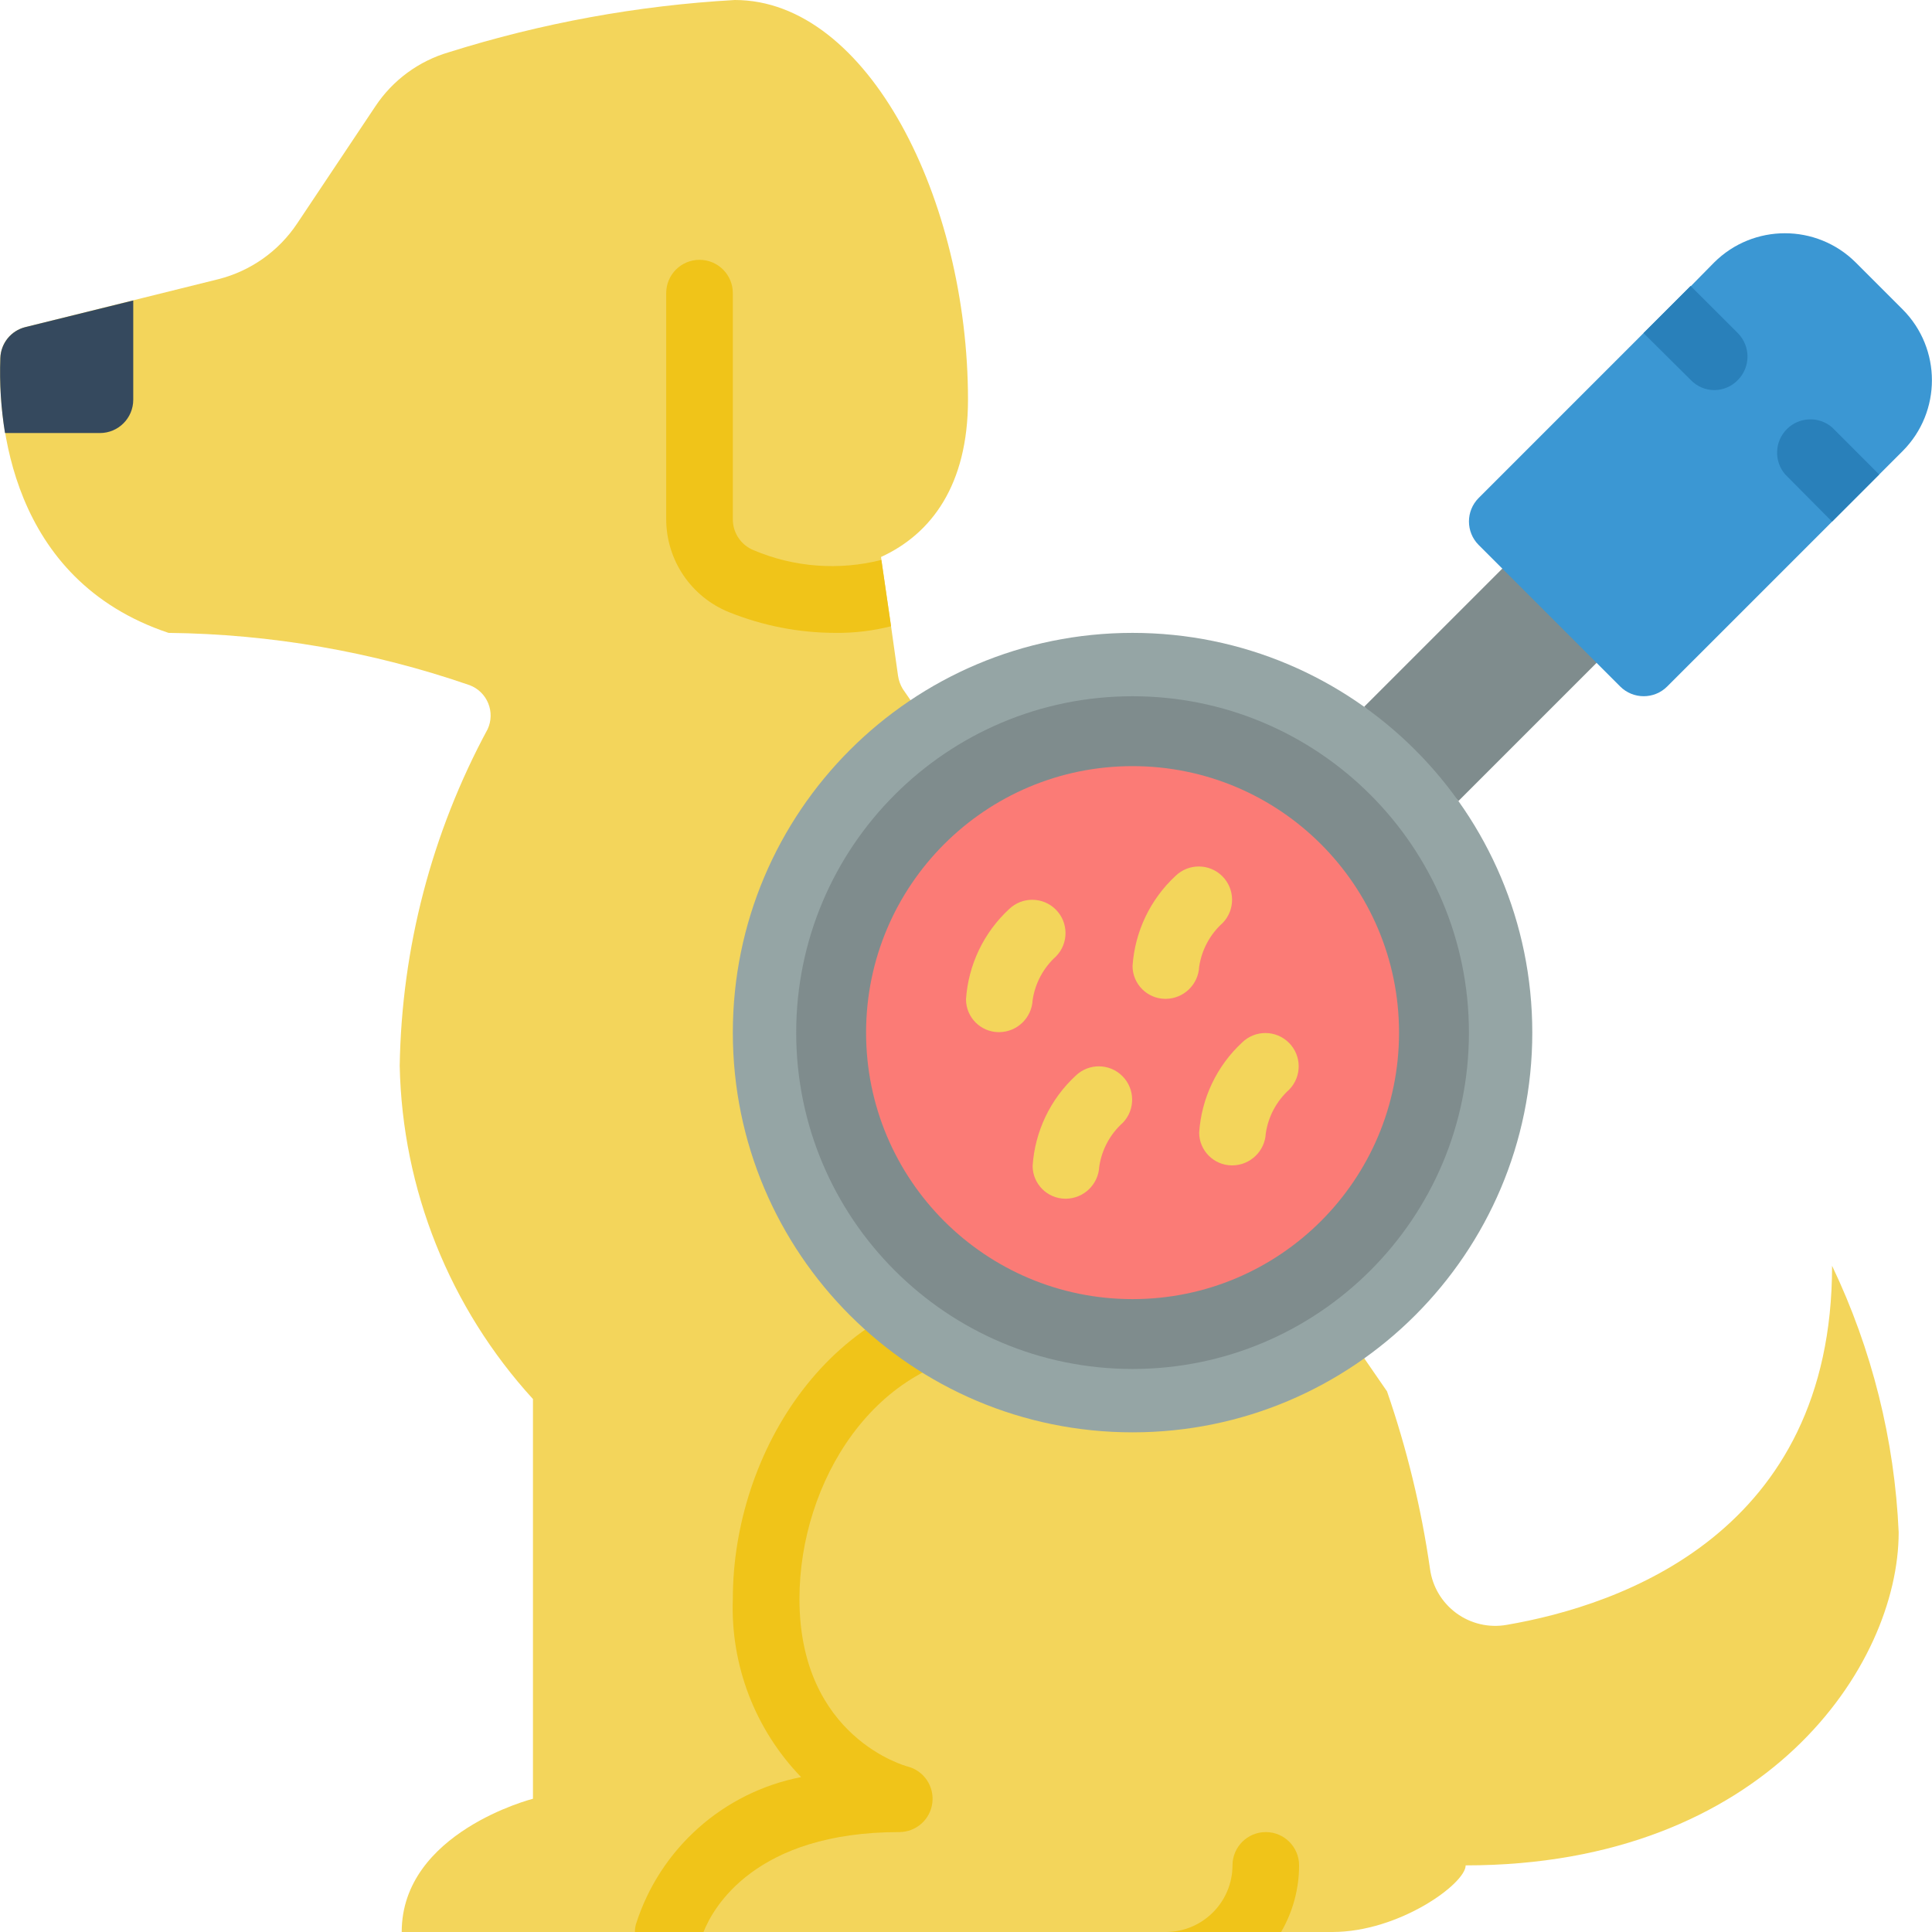 <svg width="64" height="64" viewBox="0 0 64 64" fill="none" xmlns="http://www.w3.org/2000/svg">
<g clip-path="url(#clip0_85_2919)">
<path d="M45.19 23.412L49.766 18.836L52.806 19.117L52.888 21.959L48.312 26.535L45.19 23.412Z" fill="#7F8C8D"/>
<path d="M62.896 50.759C62.896 55.172 58.483 61.793 48.552 61.793C48.552 62.4 46.345 64 44.138 64H13.307C13.307 60.69 17.655 59.586 17.655 59.586V46.345C14.895 43.323 13.326 39.402 13.241 35.31C13.302 31.412 14.301 27.585 16.154 24.154C16.279 23.884 16.286 23.573 16.173 23.297C16.06 23.02 15.838 22.804 15.559 22.698C12.348 21.588 8.98 21.003 5.583 20.965C0.298 19.2 -0.066 13.915 0.011 11.862C0.026 11.373 0.364 10.954 0.839 10.836L7.239 9.247C8.305 8.976 9.233 8.32 9.843 7.404L12.436 3.52C13.009 2.657 13.869 2.024 14.863 1.732C17.939 0.764 21.123 0.182 24.342 0C28.756 0 32.066 6.621 32.066 13.241C32.066 16.066 30.852 17.688 29.186 18.45L29.197 18.549L29.517 20.745L29.749 22.389C29.772 22.541 29.824 22.687 29.903 22.819L45.947 46.091C46.607 48.002 47.084 49.971 47.371 51.972C47.451 52.56 47.767 53.09 48.245 53.439C48.724 53.789 49.325 53.929 49.909 53.826C53.705 53.175 60.69 50.77 60.69 41.931C62.01 44.696 62.761 47.698 62.896 50.759Z" fill="#F3D55B"/>
<path d="M29.517 20.745C28.915 20.898 28.296 20.972 27.674 20.965C26.468 20.963 25.274 20.731 24.154 20.281C22.897 19.776 22.072 18.558 22.069 17.203V9.71C22.069 9.101 22.563 8.607 23.172 8.607C23.782 8.607 24.276 9.101 24.276 9.71V17.203C24.275 17.655 24.551 18.062 24.971 18.229C26.307 18.793 27.791 18.905 29.197 18.549L29.517 20.745Z" fill="#F0C419"/>
<path d="M34.163 43.586C34.181 43.879 34.082 44.167 33.887 44.386C33.692 44.606 33.418 44.739 33.126 44.756C28.965 44.988 26.483 49.114 26.483 52.965C26.483 57.567 30.025 58.505 30.058 58.516C30.598 58.651 30.952 59.167 30.885 59.72C30.818 60.272 30.35 60.688 29.793 60.69C25.026 60.69 23.625 63.183 23.305 64H21.032C21.032 63.914 21.043 63.829 21.065 63.746C21.859 61.241 23.958 59.37 26.538 58.869C25.012 57.291 24.195 55.159 24.276 52.965C24.276 48.088 27.542 42.858 32.993 42.549C33.6 42.519 34.12 42.98 34.163 43.586Z" fill="#F0C419"/>
<path d="M43.034 61.793C43.034 62.568 42.828 63.33 42.438 64H38.621C39.838 63.996 40.824 63.01 40.828 61.793C40.828 61.184 41.322 60.69 41.931 60.69C42.54 60.69 43.034 61.184 43.034 61.793Z" fill="#F0C419"/>
<path d="M4.414 9.953V13.241C4.414 13.851 3.92 14.345 3.31 14.345H0.166C0.032 13.524 -0.02 12.693 0.011 11.862C0.027 11.373 0.364 10.954 0.839 10.836L4.414 9.953Z" fill="#35495E"/>
<path d="M37.517 47.448C44.83 47.448 50.759 41.52 50.759 34.207C50.759 26.894 44.83 20.965 37.517 20.965C30.204 20.965 24.276 26.894 24.276 34.207C24.276 41.52 30.204 47.448 37.517 47.448Z" fill="#95A5A5"/>
<path d="M37.517 45.349C43.671 45.349 48.66 40.361 48.66 34.207C48.66 28.053 43.671 23.064 37.517 23.064C31.363 23.064 26.375 28.053 26.375 34.207C26.375 40.361 31.363 45.349 37.517 45.349Z" fill="#7F8C8D"/>
<path d="M63.029 14.941L55.227 22.742C54.797 23.17 54.102 23.17 53.672 22.742L48.982 18.052C48.554 17.622 48.554 16.927 48.982 16.497L54.444 11.034L56 9.479H56.011L56.783 8.695C58.08 7.404 60.176 7.404 61.473 8.695L63.029 10.251C64.32 11.548 64.32 13.644 63.029 14.941Z" fill="#3B97D3"/>
<path d="M62.245 15.713V15.724L60.69 17.28L59.134 15.713C58.759 15.275 58.784 14.623 59.192 14.215C59.599 13.807 60.252 13.782 60.69 14.157L62.245 15.713Z" fill="#2980BA"/>
<path d="M57.567 12.59C57.363 12.802 57.083 12.922 56.789 12.922C56.495 12.922 56.215 12.802 56.011 12.59L54.444 11.034L56 9.479H56.011L57.567 11.034C57.995 11.465 57.995 12.16 57.567 12.59Z" fill="#2980BA"/>
<path d="M37.517 43.035C42.393 43.035 46.345 39.082 46.345 34.207C46.345 29.332 42.393 25.379 37.517 25.379C32.642 25.379 28.69 29.332 28.69 34.207C28.69 39.082 32.642 43.035 37.517 43.035Z" fill="#FB7B76"/>
<path d="M33.103 34.191H33.076C32.48 34.184 32.001 33.699 32 33.103C32.077 31.962 32.587 30.893 33.427 30.116C33.86 29.698 34.548 29.704 34.974 30.13C35.399 30.555 35.405 31.244 34.987 31.677C34.566 32.055 34.29 32.569 34.207 33.129C34.178 33.719 33.694 34.185 33.103 34.191Z" fill="#F3D55B"/>
<path d="M35.31 39.709H35.283C34.687 39.701 34.208 39.216 34.207 38.621C34.283 37.479 34.794 36.411 35.633 35.634C36.066 35.215 36.755 35.221 37.18 35.647C37.606 36.073 37.612 36.761 37.194 37.194C36.772 37.572 36.496 38.086 36.414 38.646C36.385 39.236 35.901 39.702 35.31 39.709Z" fill="#F3D55B"/>
<path d="M40.828 38.605H40.8C40.204 38.597 39.725 38.113 39.724 37.517C39.801 36.376 40.311 35.307 41.151 34.53C41.584 34.112 42.272 34.118 42.698 34.544C43.123 34.969 43.129 35.657 42.711 36.09C42.29 36.469 42.014 36.982 41.931 37.543C41.902 38.133 41.418 38.598 40.828 38.605Z" fill="#F3D55B"/>
<path d="M38.621 33.088H38.593C37.998 33.08 37.519 32.596 37.517 32C37.594 30.859 38.105 29.79 38.944 29.013C39.377 28.595 40.065 28.601 40.491 29.026C40.917 29.452 40.922 30.14 40.504 30.573C40.083 30.951 39.807 31.465 39.724 32.025C39.695 32.615 39.212 33.081 38.621 33.088Z" fill="#F3D55B"/>
</g>
<defs>
<clipPath id="clip0_85_2919">
<rect width="64" height="64" fill="white"/>
</clipPath>
</defs>
</svg>
